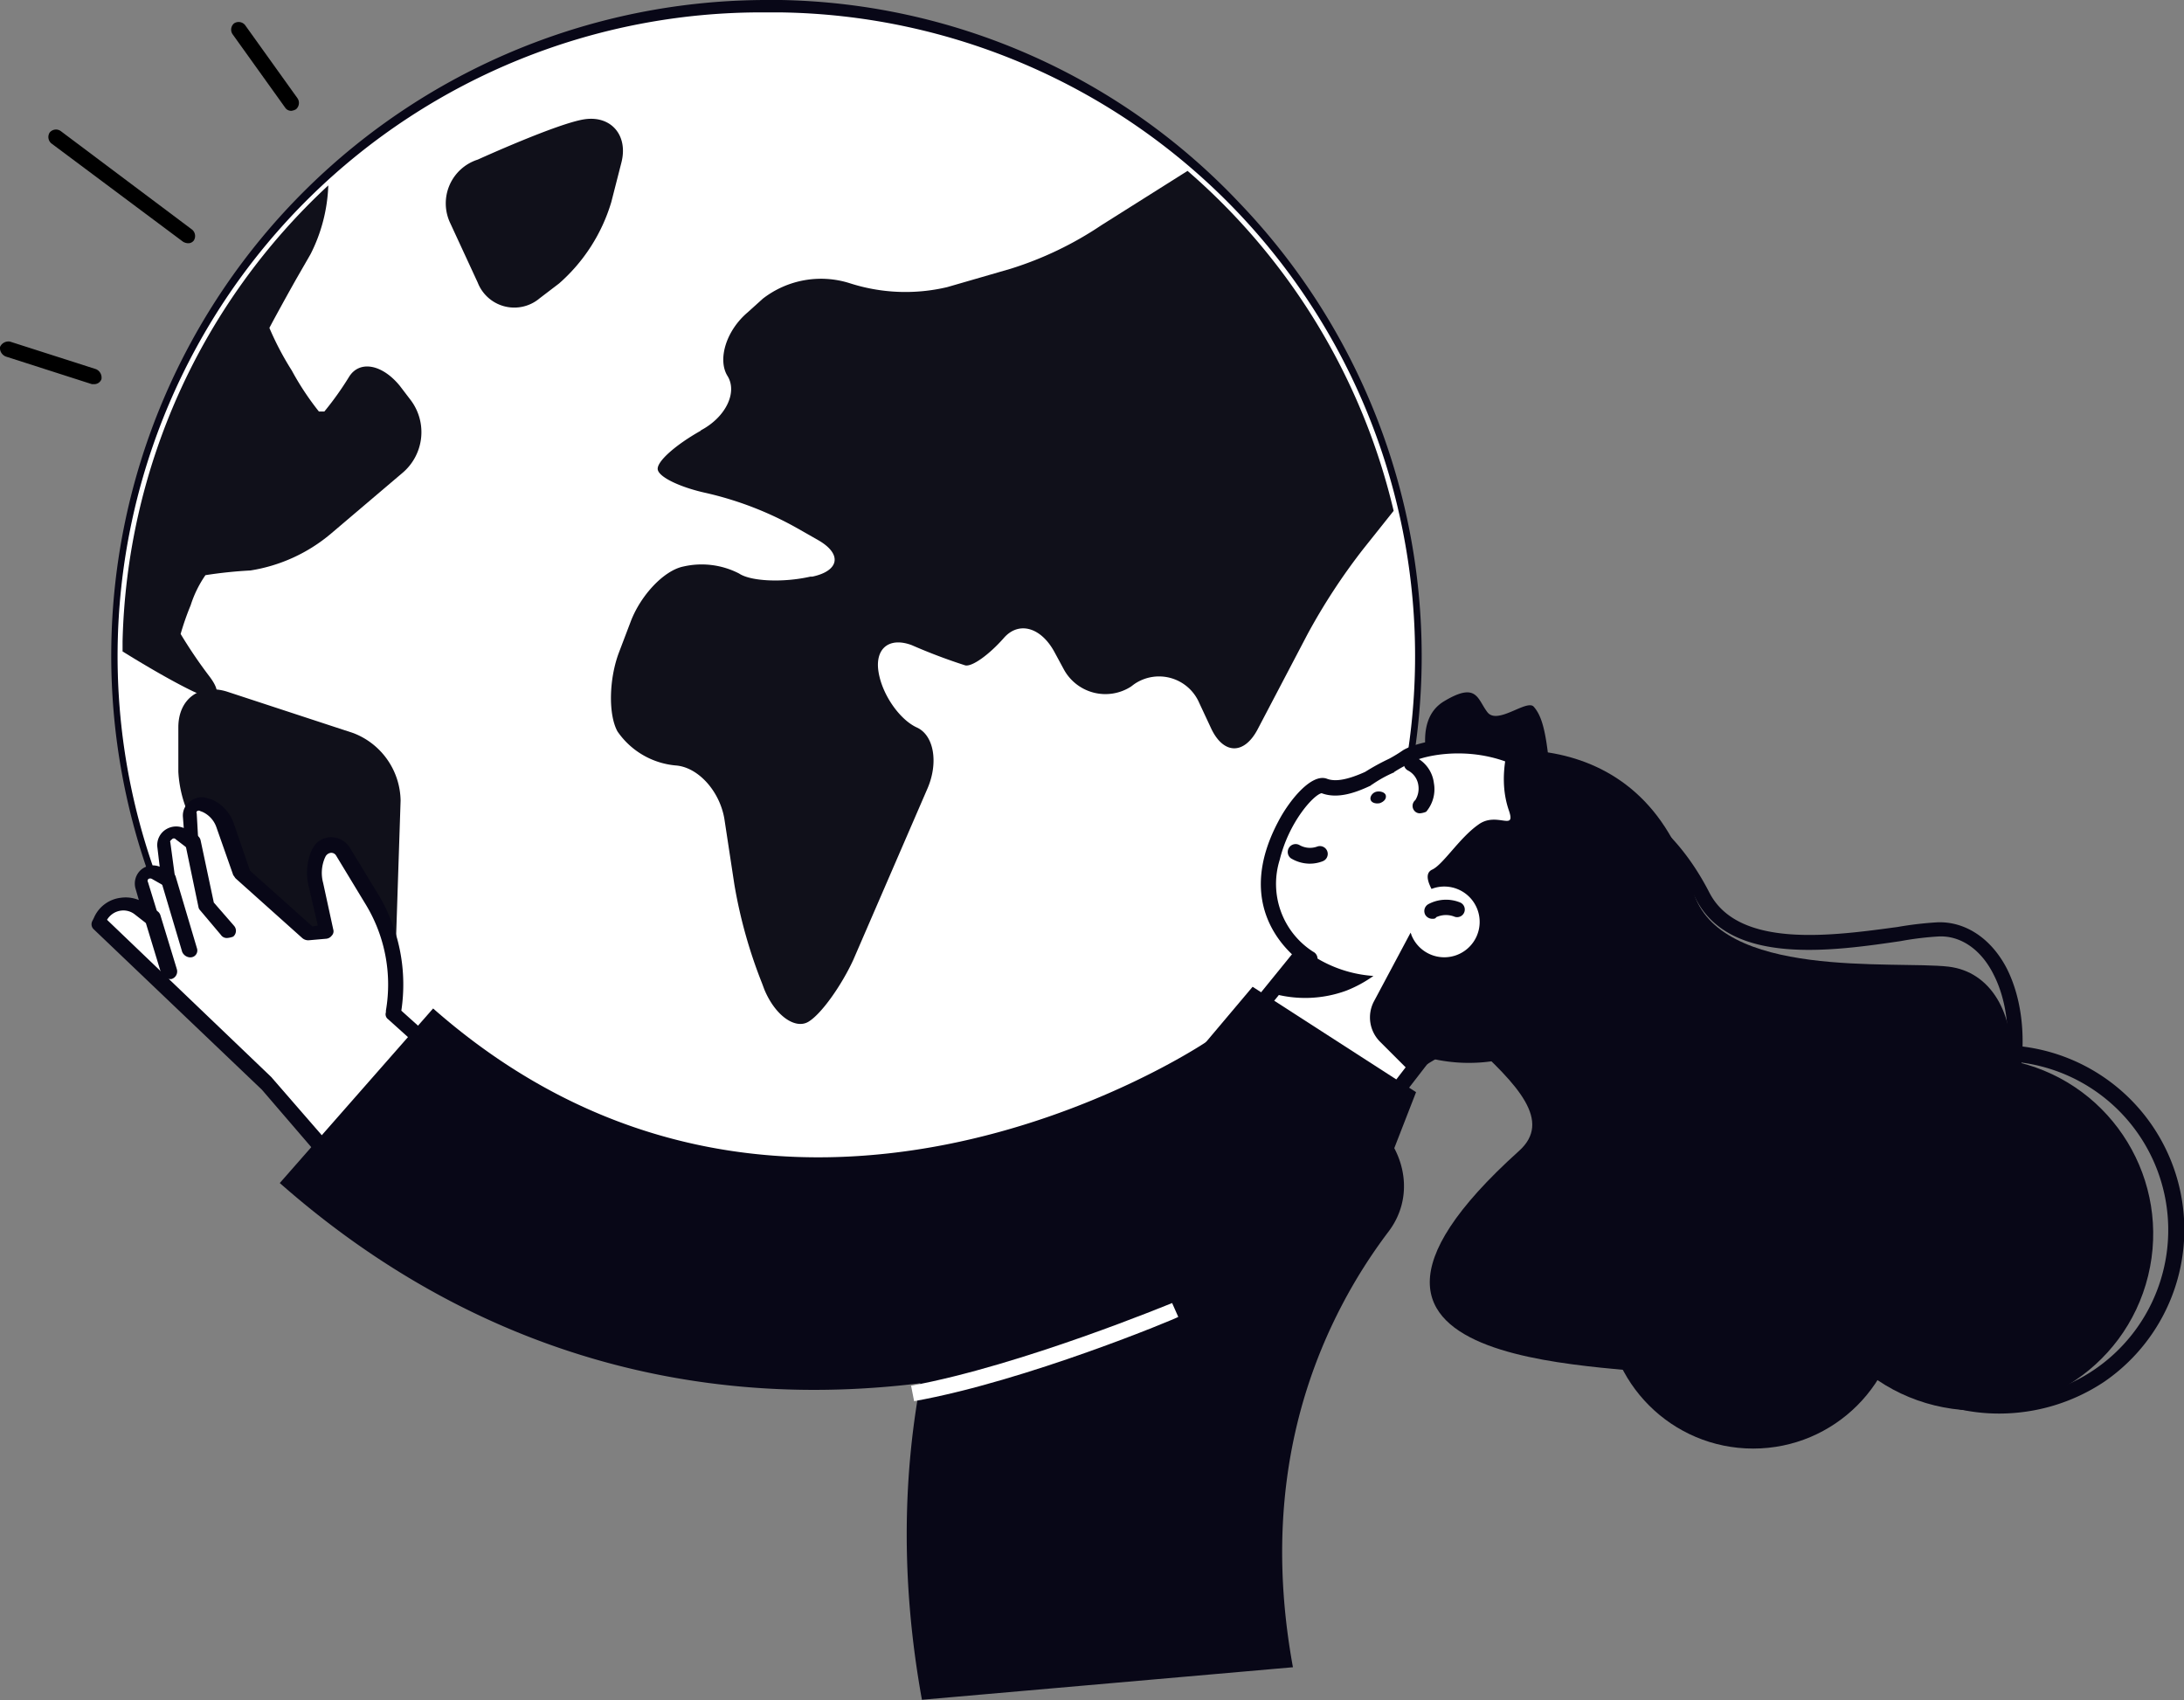<?xml version="1.0" encoding="UTF-8"?> <svg xmlns="http://www.w3.org/2000/svg" viewBox="0 0 237.7 185.04"><rect x="0" y="0" width="237.7" height="185.04" fill="#808080" stroke="none"/><defs><style>.cls-1{fill:#080717;}.cls-2{fill:#fff;}.cls-3{fill:#10101a;}</style></defs><g id="Layer_2" data-name="Layer 2"><g id="Layer_1-2" data-name="Layer 1"><g id="Layer_2-2" data-name="Layer 2"><path class="cls-1" d="M100.34,185l40.38-3.54c-2.62-14.33-.85-27.56,5.31-39.37a57,57,0,0,1,5.06-8c2.78-3.62,2.1-8.51-1.44-11.88l-22.08-20.66C126.05,102.76,90.73,131.85,100.34,185Z"></path><path class="cls-2" d="M83.39,142.13h-1.6A70.74,70.74,0,0,1,83.39.67h1.69a70.83,70.83,0,0,1,69,72.42,70.68,70.68,0,0,1-70.73,69Z"></path><path class="cls-1" d="M83.39,1.35H85a70.06,70.06,0,0,1-1.6,140.11h-1.6A70.06,70.06,0,0,1,83.39,1.35Zm0-1.35a71.37,71.37,0,0,0-1.6,142.72h1.6A71.29,71.29,0,0,0,134.9,22.09,70.36,70.36,0,0,0,85,0Z"></path><path class="cls-3" d="M110,29.25l-6.91,2a19.75,19.75,0,0,1-10.62-.43h0a10.34,10.34,0,0,0-9.45,1.69L81.37,34c-2.36,2-3.29,5.15-2.19,6.92s-.17,4.46-2.87,5.9l-.08.08c-2.7,1.52-4.81,3.37-4.64,4.22s2.53,1.94,5.23,2.53a36.9,36.9,0,0,1,9.86,3.79L89,58.76c2.7,1.52,2.37,3.37-.59,4H88.2c-3,.68-6.5.51-7.76-.34a8.9,8.9,0,0,0-6.07-.76c-2.11.43-4.64,3.12-5.73,6L67.37,71c-1.09,2.87-1.18,6.75-.17,8.6a8.62,8.62,0,0,0,6.33,3.71c2.44.17,4.8,2.78,5.31,5.82l1.09,7.16a53.06,53.06,0,0,0,3,10.71l.25.67c1.18,2.87,3.37,4.39,4.8,3.54s3.63-4,4.89-6.74l8.1-18.71c1.18-2.79.67-5.74-1.18-6.58S96,75.62,95.61,73.09s1.19-3.79,3.63-2.87a61,61,0,0,0,5.82,2.2c.76.16,2.61-1.18,4.21-3s4-1.18,5.48,1.52l1,1.85a5.15,5.15,0,0,0,7.34,1.94l.33-.25a4.76,4.76,0,0,1,7.09,2l1.34,2.87c1.35,2.78,3.55,2.78,5,.08L142.32,69a66.89,66.89,0,0,1,6.07-9.27l3.29-4.13a70.23,70.23,0,0,0-22.43-37l-9.36,5.9A38,38,0,0,1,110,29.25Z"></path><path class="cls-3" d="M22.78,73.6A51.3,51.3,0,0,1,19.66,69a29,29,0,0,1,1.09-3.12,12.26,12.26,0,0,1,1.61-3.28,48.16,48.16,0,0,1,4.89-.51,17.88,17.88,0,0,0,8.76-4l7.84-6.66a5.8,5.8,0,0,0,.76-8l-1.09-1.43C41.58,39.62,39.13,39.2,38,41a33.71,33.71,0,0,1-2.7,3.79h-.59a30.37,30.37,0,0,1-2.95-4.46,32.29,32.29,0,0,1-2.44-4.64c.08-.17,1.35-2.53,2.87-5.23l1.6-2.78a17.8,17.8,0,0,0,1.94-7.5A69.93,69.93,0,0,0,13.34,69.8v1.1c2.44,1.52,5.48,3.29,7.58,4.3C23.54,76.46,24.38,75.7,22.78,73.6Z"></path><path class="cls-3" d="M24.72,75.28c-2.95-.93-5.31.76-5.31,3.88V84a13.19,13.19,0,0,0,4.38,9.11l1.85,1.52C28,96.53,30,98.13,30.11,98.21s1.18,2.62,2.45,5.4l1.77,4a29.84,29.84,0,0,0,5.22,7.84c1.69,1.52,3.12.26,3.21-2.86l.84-25.46a8,8,0,0,0-5.14-7.34Z"></path><path class="cls-3" d="M66.53,22l1.1-4.3c.76-2.95-1.1-5.14-4-4.72S52,17.37,52,17.37a5,5,0,0,0-3,6.91l3,6.49a4.27,4.27,0,0,0,6.74,1.69l2.11-1.61A19,19,0,0,0,66.53,22Z"></path><path class="cls-1" d="M166.09,82.87a20.77,20.77,0,0,0-18.21,7.25A22.68,22.68,0,0,1,153.7,90c13.49,1.61,23,15.09,21.24,30.27a19.66,19.66,0,0,1-.42,2.44,21.59,21.59,0,0,0,9.86-15.93C185.82,94.92,177.64,84.22,166.09,82.87Z"></path><path class="cls-1" d="M183,146.77c-5.73,0-11.88-.84-14.08-4.81-2-3.7-.42-9.18,5-16.69a2.75,2.75,0,0,0,.59-2c-.42-2.44-4.56-5.06-9.28-8.09-5.48-3.54-11.71-7.59-15.59-13.07-1.77-2.53.59-7.25,6.41-12.56,2.44-2.19,8.85-5.23,15.84-4,5.91,1.09,10.79,5.05,14.17,11.63,3.2,6.15,13.57,4.64,20.48,3.71a37.58,37.58,0,0,1,4.39-.51c3-.08,5.81,1.77,7.5,5.06,2.87,5.73,2.61,15.6-4.64,24.87-.17.17-13.57,16.36-19.13,16.36a1.75,1.75,0,0,1-.68-.09,26.11,26.11,0,0,0-4.38.09C187.67,146.6,185.4,146.77,183,146.77ZM168.54,86.83a18.78,18.78,0,0,0-11.47,3.79h0c-5.65,5.15-7.16,8.94-6.15,10.37,3.71,5.23,9.78,9.19,15.17,12.65s9.44,6.07,10,9.19a4.17,4.17,0,0,1-.84,3.37c-4.89,6.91-6.58,11.89-4.89,14.92,2.61,4.72,13,4,19.14,3.71,2.7-.17,4.21-.25,5,0,2.61.76,13.49-10,18-15.68,6.74-8.68,7.16-17.87,4.47-23.1-1.35-2.7-3.55-4.21-5.91-4.13a33.5,33.5,0,0,0-4.21.51c-7.42,1.09-18.55,2.69-22.26-4.56-3.12-6.15-7.5-9.69-12.89-10.7A13.78,13.78,0,0,0,168.54,86.83Z"></path><path class="cls-1" d="M154,84.13c5.48-3.2,24.78-6.74,30.26,12.82,2.78,9.69,21.92,7.58,27.82,8.26,9.19,1.1,10.54,18.12-4.64,30.85-4.38,3.63-21.16,15.6-25,13.83s-45.19.67-17.12-24.62c7.25-6.49-14.75-15.68-21.24-30.09C143.08,92.82,146.62,88.52,154,84.13Z"></path><circle class="cls-1" cx="215.14" cy="134.3" r="19.22" transform="translate(33.6 311.41) rotate(-76.27)"></circle><path class="cls-1" d="M217.6,153.85A20,20,0,0,1,201,145.08h0a20,20,0,0,1,5.31-27.82A20.08,20.08,0,1,1,229,150.4,20.62,20.62,0,0,1,217.6,153.85Zm-.08-38.36a17.89,17.89,0,0,0-10.29,3.21,18.24,18.24,0,0,0-7.67,11.8,18,18,0,0,0,2.87,13.74h0a18.38,18.38,0,1,0,15.09-28.75Z"></path><circle class="cls-1" cx="190.81" cy="141.64" r="16.02"></circle><path d="M20.42,26.47a1.14,1.14,0,0,1-.51-.17L5.58,15.6a.91.91,0,0,1-.17-1.18.89.89,0,0,1,1.18-.17L20.92,25a.91.91,0,0,1,.17,1.18A.75.75,0,0,1,20.42,26.47Z"></path><path d="M31.71,12.06a.77.77,0,0,1-.67-.34l-5.73-8a.89.89,0,0,1,.17-1.18.91.91,0,0,1,1.18.17l5.73,8a.91.91,0,0,1-.17,1.18A1.28,1.28,0,0,1,31.71,12.06Z"></path><path d="M10.22,41.81H10l-9.35-3A1,1,0,0,1,0,37.77a1,1,0,0,1,1.09-.59l9.36,3a1,1,0,0,1,.59,1.09A.83.83,0,0,1,10.22,41.81Z"></path><polygon class="cls-2" points="149.65 121.82 133.55 113.89 145.18 99.56 158.5 110.35 149.65 121.82"></polygon><path class="cls-1" d="M149.65,122.66a.51.51,0,0,1-.33-.08l-16.19-7.93a.84.84,0,0,1-.25-1.26l11.63-14.33a1.33,1.33,0,0,1,.59-.34,1.17,1.17,0,0,1,.59.17L159,109.68a.91.91,0,0,1,.17,1.18l-8.85,11.46A.76.76,0,0,1,149.65,122.66Zm-14.83-9,14.58,7.16,7.92-10.28-12-9.78Z"></path><path class="cls-1" d="M168.28,88.52s-10.7-.17-11.71-2.19-3-7.84.59-10,3.62-.26,4.72,1.18,4.3-1.44,5.05-.59,1.18,2.19,1.52,4.89A32.24,32.24,0,0,1,168.28,88.52Z"></path><path class="cls-2" d="M150.92,112.8a16.94,16.94,0,0,0,12.56.16,16.51,16.51,0,0,0,9.78-21c-4.89-13.74-17.87-11.12-20.24-9.78-.59.34-1.09.59-1.6.93a24.69,24.69,0,0,0-2.61,1.35c-1.94.93-3.54,1.35-4.81.84-2-.75-11.46,12-1.6,18.8Z"></path><path class="cls-1" d="M157.32,114.9a17.15,17.15,0,0,1-6.74-1.35.83.83,0,1,1,.67-1.51,16.12,16.12,0,0,0,11.89.17,15.61,15.61,0,0,0,9.27-19.9c-1.68-4.8-4.63-8-8.59-9.44-4.73-1.69-9.28-.51-10.37.17-.59.33-1.1.59-1.61.92a.08.08,0,0,0-.08.09,13.51,13.51,0,0,0-2.44,1.35s-.09,0-.09.08c-1.6.76-3.62,1.52-5.39.85-.85.16-3.55,3.11-4.56,7.25a8.77,8.77,0,0,0,3.63,10A.85.85,0,1,1,142,105c-1.94-1.35-7.75-6.41-2.87-15.6,1.18-2.27,3.63-5.31,5.32-4.63.92.34,2.27.08,4.13-.76a24.19,24.19,0,0,1,2.61-1.43,15.52,15.52,0,0,0,1.52-.93c1.68-1,6.91-2.11,11.8-.25,4.47,1.6,7.76,5.14,9.61,10.45a17.25,17.25,0,0,1-10.2,22A26,26,0,0,1,157.32,114.9Z"></path><path class="cls-1" d="M177.13,91.72A17.11,17.11,0,0,0,164.74,81.1a17.45,17.45,0,0,1,2.36,4.3c4.05,10.54-2.27,22.76-14.16,27.23a19.9,19.9,0,0,1-2,.67,17.93,17.93,0,0,0,15.59,1.1A17.61,17.61,0,0,0,177.13,91.72Z"></path><path class="cls-1" d="M160.86,89.78c2-1.52,4.14.76,3.38-1.52-1.52-4.3.5-8.76.5-8.76,9.11,4.3,7.34,21.75,7.34,21.75L157.66,114.4l-4,2.44-3.45-3.45a3.74,3.74,0,0,1-.68-4.39l4-7.5c0,.08.08.17.08.25a3.85,3.85,0,1,0,2.19-5h0c-.25-.51-.84-1.69.09-2.11C157.07,94.08,158.84,91.21,160.86,89.78Z"></path><path class="cls-1" d="M142.49,94a4,4,0,0,1-2-.59.86.86,0,0,1,.93-1.44,2.31,2.31,0,0,0,1.94.17.85.85,0,1,1,.59,1.6A3.87,3.87,0,0,1,142.49,94Z"></path><path class="cls-1" d="M155.89,100a.89.89,0,0,1-.76-.42.86.86,0,0,1,.34-1.18,4.07,4.07,0,0,1,3.46-.17.83.83,0,0,1-.68,1.52,2.51,2.51,0,0,0-1.94.08C156.23,100,156.06,100,155.89,100Z"></path><path class="cls-1" d="M154.54,88.52a.77.77,0,0,1-.59-.26.82.82,0,0,1,.09-1.18,2.36,2.36,0,0,0,.33-1.6,2.14,2.14,0,0,0-1.09-1.6.84.84,0,0,1-.42-1.1.83.83,0,0,1,1.09-.42,3.62,3.62,0,0,1,2.11,2.87,3.78,3.78,0,0,1-.84,3.12A2.19,2.19,0,0,1,154.54,88.52Z"></path><path class="cls-1" d="M150.16,87.42c-.51.09-.93-.08-1-.42s.25-.76.67-.84.93.08,1,.42S150.66,87.25,150.16,87.42Z"></path><path class="cls-1" d="M142.07,103.44l-3.71,4.64a13,13,0,0,0,8.17-.26,13.77,13.77,0,0,0,2.95-1.6A13.79,13.79,0,0,1,142.07,103.44Z"></path><polygon class="cls-1" points="129.93 114.99 136.33 107.4 154.12 118.87 147.04 137.07 129.93 114.99"></polygon><path class="cls-2" d="M54.14,120.55,42.67,110.18V110a17.47,17.47,0,0,0-2.36-12.3l-3.12-5.15a1.52,1.52,0,0,0-2.69.26l-.09.17a5.21,5.21,0,0,0-.25,3.2l1.26,5.31-1.94.17-7.25-6.49-1.85-5.31a3.66,3.66,0,0,0-1.94-2.11l-.17-.09a1.08,1.08,0,0,0-1.52,1.1l.17,3-1.09-.84A1.21,1.21,0,0,0,17.89,92l.5,3.8-1.18-.68a1.14,1.14,0,0,0-1.68,1.35L16.62,100l-1.18-.92a2.72,2.72,0,0,0-2.1-.6,3,3,0,0,0-2.28,1.69l-.17.34L29.18,118l11.39,13.24Z"></path><path class="cls-1" d="M40.57,132.1a1,1,0,0,1-.68-.25L28.51,118.61,10.22,101.16a.75.75,0,0,1-.17-.92l.17-.34a3.64,3.64,0,0,1,2.95-2.19,3.74,3.74,0,0,1,1.94.25l-.34-1.18a2,2,0,0,1,.67-2.19,2,2,0,0,1,1.94-.26l-.25-2.1a2,2,0,0,1,1-2A2.1,2.1,0,0,1,20,90.12l-.09-1.18a1.92,1.92,0,0,1,.84-1.77,2,2,0,0,1,1.94-.25L23,87a4.39,4.39,0,0,1,2.44,2.61l1.77,5.15L34,100.83l.59-.09-1-4.3a6.18,6.18,0,0,1,.25-3.71l.09-.17a2.27,2.27,0,0,1,1.93-1.43,2.4,2.4,0,0,1,2.2,1.1l3.12,5.14A19,19,0,0,1,43.68,110l11.13,10a.9.9,0,0,1,.09,1.18.91.91,0,0,1-1.18.08L42.25,110.94a.67.67,0,0,1-.25-.76V110A16.79,16.79,0,0,0,39.72,98.3L36.6,93.15a.62.62,0,0,0-.59-.33.77.77,0,0,0-.59.42l-.08.17a4.19,4.19,0,0,0-.17,2.69l1.1,5.06a.67.67,0,0,1-.17.68.85.85,0,0,1-.59.33l-1.94.17a1,1,0,0,1-.68-.25L25.64,95.6c-.08-.09-.16-.25-.25-.34L23.54,90A2.86,2.86,0,0,0,22,88.35l-.25-.09c-.09-.08-.26,0-.26,0s-.17.09-.08.26l.17,3a.8.8,0,0,1-.42.76.76.76,0,0,1-.93-.09l-1.1-.84a.27.27,0,0,0-.42,0c-.08.08-.25.17-.17.34l.51,3.79a.86.86,0,0,1-.42.84.91.91,0,0,1-.93,0l-1.18-.67a.39.39,0,0,0-.34,0,.25.25,0,0,0-.08.34l1.09,3.54a.79.79,0,0,1-.33.92,1.08,1.08,0,0,1-1,0l-1.18-.92a2,2,0,0,0-1.51-.42,2.08,2.08,0,0,0-1.52,1l17.87,17.11,11.72,13.49a.82.82,0,0,1-.08,1.18A.92.92,0,0,1,40.57,132.1Z"></path><polygon class="cls-2" points="24.72 101.25 22.44 98.55 20.92 91.64 24.72 101.25"></polygon><path class="cls-1" d="M24.72,102.09a.76.76,0,0,1-.68-.34l-2.27-2.69a.64.64,0,0,1-.17-.34l-1.44-6.91a.86.86,0,0,1,.68-1,.85.85,0,0,1,1,.68l1.43,6.74,2.2,2.53a.82.82,0,0,1-.09,1.18A2.34,2.34,0,0,1,24.72,102.09Z"></path><path class="cls-2" d="M18.39,95.77l2.28,7.67Z"></path><path class="cls-1" d="M20.67,104.2a1,1,0,0,1-.84-.59l-2.28-7.67a.83.83,0,1,1,1.6-.43l2.28,7.68a.75.75,0,0,1-.59,1Z"></path><path class="cls-2" d="M16.62,99.9l1.77,5.81Z"></path><path class="cls-1" d="M18.39,106.56a1,1,0,0,1-.84-.59l-1.77-5.82a.84.84,0,0,1,.59-1.09.86.86,0,0,1,1.1.59l1.77,5.81a.86.86,0,0,1-.59,1.1Z"></path><path class="cls-1" d="M129.25,142.72a98.16,98.16,0,0,0,16.27-8.43l-7.08-10.45-7-10.54c-1.85,1.27-46.19,30-84.3-3.54l-16.69,19c22,19.39,49,26.47,78.06,20.4A102,102,0,0,0,129.25,142.72Z"></path><path class="cls-2" d="M99.49,152.5l-.33-1.68c12-2.2,28.24-8.94,28.41-9l.67,1.51C128.07,143.48,111.72,150.31,99.49,152.5Z"></path></g></g></g></svg> 